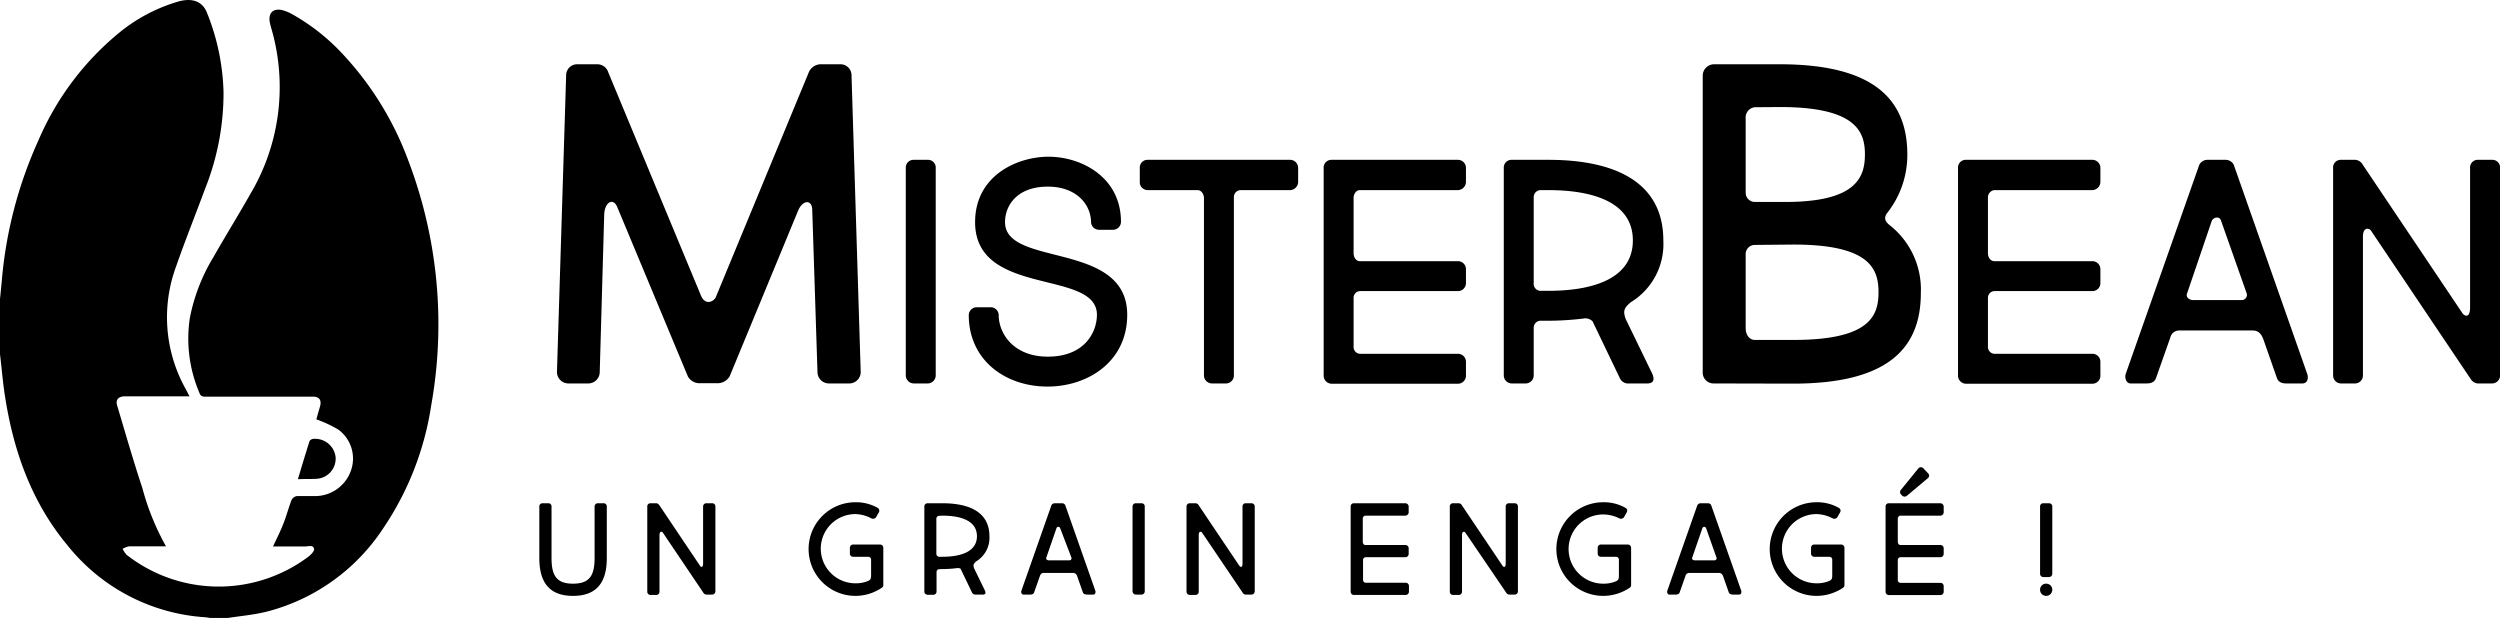 <?xml version="1.0" encoding="UTF-8"?>
<svg xmlns="http://www.w3.org/2000/svg" viewBox="0 0 272.33 67.31">
  <g id="LOGO">
    <path d="M35.08,52.15a2.2,2.2,0,0,0,2-2.34,2.25,2.25,0,0,0-2.46-2,.54.54,0,0,0-.38.24c-.43,1.34-.83,2.69-1.27,4.15C33.78,52.16,34.43,52.2,35.08,52.15Z" transform="translate(-0.52 0)"></path>
    <path d="M45,17.5A34.4,34.4,0,0,0,37.56,5.58,22.56,22.56,0,0,0,32.3,1.52a4.7,4.7,0,0,0-.93-.39c-1.07-.3-1.67.27-1.45,1.35.09.43.23.85.34,1.28a22.81,22.81,0,0,1-2.48,17.39c-1.3,2.3-2.7,4.55-4,6.84a20.14,20.14,0,0,0-2.58,6.65,15.06,15.06,0,0,0,1.06,8.2c.16.41.45.37.77.37H34.65c.67,0,.92.42.73,1.07s-.29,1-.4,1.4a13.36,13.36,0,0,1,2.4,1.12,3.91,3.91,0,0,1,1.38,4.43,4.15,4.15,0,0,1-4,2.81c-.64,0-1.28,0-1.91,0a.81.81,0,0,0-.56.4c-.33.85-.56,1.73-.89,2.58s-.72,1.61-1.14,2.51c1.18,0,2.33,0,3.48,0,.37,0,.93-.23,1,.31,0,.22-.36.6-.64.81a16.28,16.28,0,0,1-19.81-.23,2.6,2.6,0,0,1-.41-.64,2.35,2.35,0,0,1,.72-.27c1.3,0,2.61,0,4,0a27.31,27.31,0,0,1-2.57-6.34c-1-3-1.85-6-2.75-9-.19-.63.14-1,.88-1h7c-.19-.37-.32-.63-.46-.88a16,16,0,0,1-1-13.26c1-2.86,2.12-5.66,3.17-8.49a28.16,28.16,0,0,0,2-10.53,24.84,24.84,0,0,0-1.79-8.59C22.61.19,21.54-.26,20,.15a18.25,18.25,0,0,0-6.72,3.6A30.82,30.82,0,0,0,4.72,15.26a46.44,46.44,0,0,0-4,15.27c-.07.78-.15,1.55-.23,2.33v5.47C.64,39.54.75,40.76.9,42c.84,6.41,2.8,12.4,7,17.44a20.91,20.91,0,0,0,15,7.8,5.43,5.43,0,0,1,.56.09h1.78c1.46-.23,2.94-.35,4.37-.71a21.63,21.63,0,0,0,12.66-9.08,32.53,32.53,0,0,0,5.22-13.37A50.15,50.15,0,0,0,45,17.5Z" transform="translate(-0.52 0)"></path>
    <path d="M65.85,40.54a1.25,1.25,0,0,1-1.23,1.23h-2.2a1.25,1.25,0,0,1-1.23-1.23l1-32.29A1.2,1.2,0,0,1,63.4,7h2.2a1.25,1.25,0,0,1,1.18.88l10.09,24.3c.49,1.18,1.42.64,1.62.2L88.63,7.86A1.45,1.45,0,0,1,89.86,7H92a1.21,1.21,0,0,1,1.28,1.27l1,32.29A1.25,1.25,0,0,1,93,41.77h-2.2a1.25,1.25,0,0,1-1.23-1.23L89,22.9c0-1.17-1-1.17-1.52,0L80,41a1.54,1.54,0,0,1-1.47.74H76.87A1.46,1.46,0,0,1,75.45,41L67.76,22.56c-.39-1-1.32-.64-1.42.73Z" transform="translate(-0.52 0)"></path>
    <path d="M101.59,17.41a.84.84,0,0,1,.86.89V40.91a.88.88,0,0,1-.86.86h-1.54a.88.88,0,0,1-.86-.86V18.3a.84.84,0,0,1,.86-.89Z" transform="translate(-0.52 0)"></path>
    <path d="M114.66,20.33c-3.36,0-4.66,2.06-4.66,3.87,0,4.94,13.31,2,13.31,10.09,0,5.11-4.29,7.82-8.68,7.82-4.6,0-8.58-2.88-8.58-7.79a.87.87,0,0,1,.86-.85h1.54a.87.87,0,0,1,.86.85c0,2,1.61,4.53,5.35,4.53,4.08,0,5.35-2.74,5.35-4.56,0-5-13.27-1.89-13.27-10.09,0-5.11,4.63-7.13,8-7.13,3.53,0,7.89,2.19,7.89,7.1a.87.87,0,0,1-.86.86h-1.55a.87.87,0,0,1-.85-.86C119.33,22.21,117.72,20.33,114.66,20.33Z" transform="translate(-0.52 0)"></path>
    <path d="M124.68,18.3a.84.84,0,0,1,.86-.89h15.53a.88.88,0,0,1,.86.89v1.51a.91.91,0,0,1-.86.9h-5.42a.75.75,0,0,0-.72.75V40.91a.87.87,0,0,1-.85.86h-1.55a.88.88,0,0,1-.86-.86V21.56c0-.41-.3-.85-.68-.85h-5.45a.86.86,0,0,1-.86-.9Z" transform="translate(-0.52 0)"></path>
    <path d="M159.35,17.41a.88.88,0,0,1,.86.89v1.51a.91.91,0,0,1-.86.9h-10.7c-.41,0-.68.44-.68.85v6c0,.48.27.89.68.89h10.7a.87.87,0,0,1,.86.86v1.54a.87.87,0,0,1-.86.86h-10.7a.73.73,0,0,0-.68.76v5.31a.73.73,0,0,0,.72.76h10.66a.87.87,0,0,1,.86.86v1.54a.87.87,0,0,1-.86.86H145.57a.88.88,0,0,1-.86-.86V18.3a.84.84,0,0,1,.86-.89Z" transform="translate(-0.52 0)"></path>
    <path d="M168.27,34.94a.76.76,0,0,0-.68.79v5.18a.88.88,0,0,1-.86.86h-1.54a.88.88,0,0,1-.86-.86V18.3a.84.84,0,0,1,.86-.89h4c6.89,0,12.52,2.2,12.52,8.78a7.41,7.41,0,0,1-3.54,6.73c-.72.61-.89.92-.55,1.85l2.88,5.93c.24.55.24,1.07-.54,1.07H178a1,1,0,0,1-1-.52L174,35A1.11,1.11,0,0,0,173,34.7a32.68,32.68,0,0,1-3.8.24Zm.07-14.23a.76.76,0,0,0-.75.75v9.36a.76.76,0,0,0,.72.86h.86c5.11,0,9.22-1.44,9.22-5.49s-4.11-5.48-9.22-5.48Z" transform="translate(-0.52 0)"></path>
    <path d="M187.22,41.77A1.18,1.18,0,0,1,186,40.54V8.25A1.25,1.25,0,0,1,187.22,7h7.15c10,0,13.92,3.62,13.92,9.85a10.21,10.21,0,0,1-2.21,6.37c-.39.54-.19.93.3,1.32a8.91,8.91,0,0,1,3.38,7.4c0,6.22-3.87,9.85-13.92,9.85Zm4.46-30.09a1.12,1.12,0,0,0-1,1.23V21a1,1,0,0,0,1,1H195c7.74,0,8.67-2.69,8.67-5.19s-1-5.15-9.26-5.15Zm0,15a1,1,0,0,0-1,1.08v8c0,.68.39,1.27,1,1.27h4.21c8.33,0,9.26-2.64,9.26-5.19s-.93-5.2-9.26-5.2Z" transform="translate(-0.52 0)"></path>
    <path d="M228.46,17.41a.88.88,0,0,1,.86.89v1.51a.91.91,0,0,1-.86.9h-10.7a.8.8,0,0,0-.69.85v6c0,.48.28.89.69.89h10.7a.87.87,0,0,1,.86.86v1.54a.87.87,0,0,1-.86.86h-10.7a.73.73,0,0,0-.69.76v5.31a.74.74,0,0,0,.72.76h10.67a.87.87,0,0,1,.86.86v1.54a.87.87,0,0,1-.86.86H214.67a.88.88,0,0,1-.86-.86V18.3a.84.84,0,0,1,.86-.89Z" transform="translate(-0.52 0)"></path>
    <path d="M237.93,36a1,1,0,0,0-1,.79l-1.55,4.39c-.24.66-.92.59-1.37.59h-1.41c-.44,0-.68-.59-.51-1.07l8-22.74a1,1,0,0,1,.89-.55h2a1,1,0,0,1,.86.52l8,22.77c.17.45.07,1.07-.52,1.07h-1.4c-.45,0-1.13.07-1.37-.59l-1.44-4.11c-.21-.62-.52-1.07-1.21-1.07Zm4.52-12c-.17-.48-.82-.34-1,.07L238.75,32c-.14.35.24.69.69.69h5.25a.57.57,0,0,0,.58-.69Z" transform="translate(-0.52 0)"></path>
    <path d="M272,17.41a.84.84,0,0,1,.86.89V40.91a.88.88,0,0,1-.86.86h-1.38a1,1,0,0,1-.92-.42L258.78,25.1c-.17-.24-.86-.42-.86.68V40.91a.87.87,0,0,1-.85.86h-1.55a.87.87,0,0,1-.85-.86V18.3a.83.83,0,0,1,.85-.89h1.55a1,1,0,0,1,.82.52l10.87,16.19c.24.34.83.55.83-.62V18.3a.83.83,0,0,1,.85-.89Z" transform="translate(-0.52 0)"></path>
    <path d="M60.25,54.82a.34.34,0,0,1,.35.37v5.6c0,1.93.56,2.79,2.34,2.79s2.35-.86,2.35-2.79v-5.6a.35.35,0,0,1,.35-.37h.63a.34.34,0,0,1,.35.37v5.6c0,2.69-1.13,4.12-3.68,4.12s-3.67-1.43-3.67-4.12v-5.6a.34.34,0,0,1,.35-.37Z" transform="translate(-0.52 0)"></path>
    <path d="M78.1,54.82a.34.34,0,0,1,.35.37v9.23a.35.35,0,0,1-.35.35h-.56a.42.42,0,0,1-.38-.17L72.71,58c-.07-.1-.35-.17-.35.28v6.18a.35.35,0,0,1-.35.35h-.63a.35.35,0,0,1-.35-.35V55.19a.34.34,0,0,1,.35-.37H72c.13,0,.22.06.34.21l4.44,6.61c.09.14.33.23.33-.25v-6.2a.35.35,0,0,1,.35-.37Z" transform="translate(-0.52 0)"></path>
    <path d="M95.43,56.46A3.94,3.94,0,0,0,93.7,56a3.77,3.77,0,0,0,0,7.54,3.44,3.44,0,0,0,1.39-.26c.25-.11.32-.25.32-.6V61a.32.32,0,0,0-.31-.35H93.45a.34.34,0,0,1-.35-.35v-.63a.34.34,0,0,1,.35-.35h2.94a.35.35,0,0,1,.35.35v4.06a.32.32,0,0,1-.13.27,5.1,5.1,0,1,1-2.91-9.29,4.81,4.81,0,0,1,2.44.62.35.35,0,0,1,.12.47l-.31.55A.41.41,0,0,1,95.43,56.46Z" transform="translate(-0.52 0)"></path>
    <path d="M102.83,62a.31.31,0,0,0-.29.32v2.12a.35.35,0,0,1-.35.35h-.63a.36.36,0,0,1-.35-.35V55.19a.35.35,0,0,1,.35-.37h1.63c2.81,0,5.11.9,5.11,3.59a3,3,0,0,1-1.44,2.74c-.29.26-.36.38-.23.76l1.18,2.42c.1.23.1.44-.22.44h-.79a.41.41,0,0,1-.39-.21L105.18,62c0-.08-.23-.14-.44-.11a12.62,12.62,0,0,1-1.55.1Zm0-5.81a.31.31,0,0,0-.31.3V60.3a.32.32,0,0,0,.3.35h.35c2.09,0,3.77-.59,3.77-2.24s-1.68-2.24-3.77-2.24Z" transform="translate(-0.52 0)"></path>
    <path d="M114.19,62.41c-.21,0-.32.14-.39.33l-.63,1.79c-.1.26-.38.24-.56.24H112c-.19,0-.29-.24-.21-.44l3.26-9.28a.41.41,0,0,1,.36-.23h.8a.38.38,0,0,1,.35.21l3.27,9.3c.07.18,0,.44-.21.44h-.58c-.18,0-.46,0-.56-.24l-.59-1.68c-.08-.26-.21-.44-.49-.44ZM116,57.52a.21.21,0,0,0-.39,0l-1.12,3.24c-.06.14.1.28.28.28H117a.23.23,0,0,0,.24-.28Z" transform="translate(-0.52 0)"></path>
    <path d="M124.87,54.82a.34.34,0,0,1,.35.37v9.23a.35.35,0,0,1-.35.35h-.63a.36.36,0,0,1-.35-.35V55.19a.35.35,0,0,1,.35-.37Z" transform="translate(-0.52 0)"></path>
    <path d="M136.85,54.82a.35.35,0,0,1,.35.37v9.23a.36.36,0,0,1-.35.35h-.56a.4.4,0,0,1-.38-.17L131.45,58c-.07-.1-.35-.17-.35.28v6.18a.35.35,0,0,1-.35.35h-.63a.36.36,0,0,1-.35-.35V55.19a.35.35,0,0,1,.35-.37h.63a.41.41,0,0,1,.34.21l4.44,6.61c.1.14.34.23.34-.25v-6.2a.34.34,0,0,1,.35-.37Z" transform="translate(-0.52 0)"></path>
    <path d="M153.62,54.82a.37.37,0,0,1,.35.37v.61a.37.37,0,0,1-.35.37h-4.37a.32.32,0,0,0-.28.35V59c0,.2.11.37.28.37h4.37a.35.35,0,0,1,.35.35v.63a.36.36,0,0,1-.35.35h-4.37A.3.3,0,0,0,149,61v2.17a.3.3,0,0,0,.29.31h4.36a.35.35,0,0,1,.35.35v.63a.36.36,0,0,1-.35.35H148a.35.35,0,0,1-.35-.35V55.19a.34.34,0,0,1,.35-.37Z" transform="translate(-0.52 0)"></path>
    <path d="M165.52,54.82a.34.34,0,0,1,.35.37v9.23a.35.35,0,0,1-.35.35H165a.42.42,0,0,1-.38-.17L160.13,58c-.07-.1-.35-.17-.35.28v6.18a.36.36,0,0,1-.35.35h-.63a.35.35,0,0,1-.35-.35V55.19a.34.34,0,0,1,.35-.37h.63a.4.4,0,0,1,.33.21l4.44,6.61c.1.14.34.23.34-.25v-6.2a.34.34,0,0,1,.35-.37Z" transform="translate(-0.52 0)"></path>
    <path d="M176.9,56.46a4,4,0,0,0-1.74-.42,3.77,3.77,0,0,0,0,7.54,3.41,3.41,0,0,0,1.39-.26c.25-.11.32-.25.32-.6V61a.32.32,0,0,0-.31-.35h-1.65a.34.34,0,0,1-.35-.35v-.63a.34.34,0,0,1,.35-.35h2.94a.35.35,0,0,1,.35.35v4.06a.34.34,0,0,1-.12.27,5.16,5.16,0,0,1-2.92.91,5.1,5.1,0,0,1,0-10.2,4.76,4.76,0,0,1,2.44.62.34.34,0,0,1,.13.47l-.31.55A.41.41,0,0,1,176.9,56.46Z" transform="translate(-0.52 0)"></path>
    <path d="M184.52,62.41a.42.42,0,0,0-.4.33l-.63,1.79c-.1.26-.38.24-.56.24h-.57c-.18,0-.28-.24-.21-.44l3.26-9.28a.41.41,0,0,1,.36-.23h.8a.38.38,0,0,1,.35.21l3.27,9.3c.07.18,0,.44-.21.44h-.58c-.18,0-.46,0-.56-.24l-.59-1.68c-.08-.26-.21-.44-.49-.44Zm1.84-4.89a.21.21,0,0,0-.39,0l-1.12,3.24c-.06.14.1.28.28.28h2.14a.23.23,0,0,0,.24-.28Z" transform="translate(-0.52 0)"></path>
    <path d="M200.14,56.46A4,4,0,0,0,198.4,56a3.77,3.77,0,0,0,0,7.54,3.41,3.41,0,0,0,1.39-.26c.25-.11.32-.25.32-.6V61a.32.32,0,0,0-.31-.35h-1.65a.34.34,0,0,1-.35-.35v-.63a.34.34,0,0,1,.35-.35h2.94a.35.35,0,0,1,.35.35v4.06a.34.34,0,0,1-.12.27,5.16,5.16,0,0,1-2.92.91,5.1,5.1,0,0,1,0-10.2,4.76,4.76,0,0,1,2.44.62.34.34,0,0,1,.13.47l-.31.55A.41.41,0,0,1,200.14,56.46Z" transform="translate(-0.52 0)"></path>
    <path d="M211.9,54.82a.37.37,0,0,1,.35.37v.61a.37.37,0,0,1-.35.37h-4.37a.32.32,0,0,0-.28.35V59c0,.2.11.37.28.37h4.37a.35.35,0,0,1,.35.35v.63a.36.36,0,0,1-.35.35h-4.37a.3.3,0,0,0-.28.31v2.17a.3.3,0,0,0,.29.31h4.36a.35.35,0,0,1,.35.35v.63a.36.36,0,0,1-.35.35h-5.63a.35.35,0,0,1-.35-.35V55.19a.34.34,0,0,1,.35-.37Zm-1.34-3.25a.34.34,0,0,1,0,.49L208.25,54a.38.38,0,0,1-.51,0l-.14-.14a.37.37,0,0,1,0-.51L209.51,51a.36.36,0,0,1,.51,0Z" transform="translate(-0.52 0)"></path>
    <path d="M223.73,54.82a.35.35,0,0,1,.35.37v7.32a.36.36,0,0,1-.35.35h-.63a.35.35,0,0,1-.35-.35V55.19a.34.34,0,0,1,.35-.37Zm-.32,8.76a.66.66,0,0,1,.67.65.67.67,0,0,1-.67.68.66.66,0,0,1-.66-.68A.65.65,0,0,1,223.41,63.58Z" transform="translate(-0.52 0)"></path>
  </g>
</svg>

